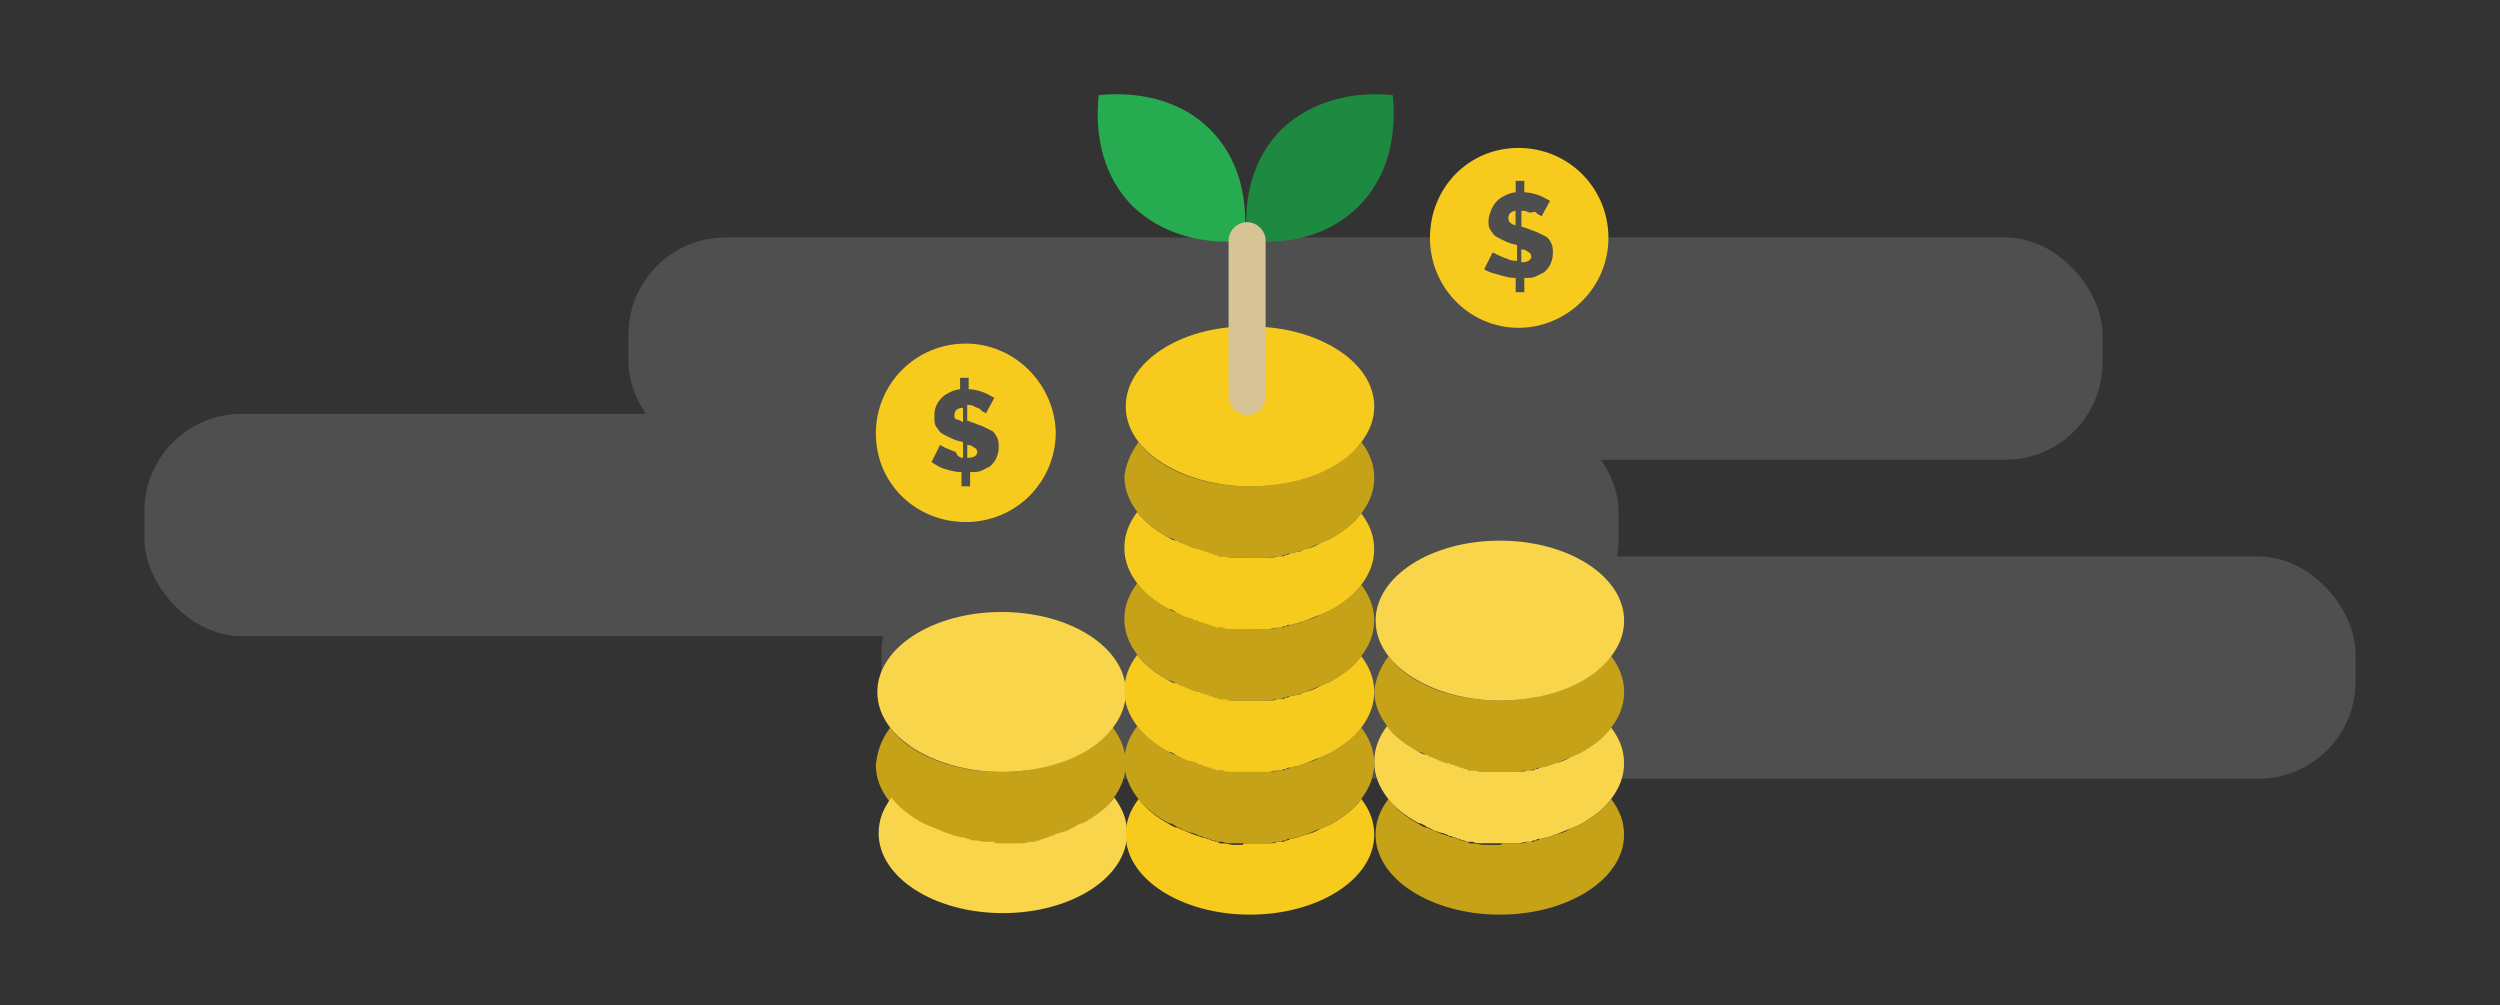 <?xml version="1.0" encoding="UTF-8"?>
<svg xmlns="http://www.w3.org/2000/svg" xmlns:xlink="http://www.w3.org/1999/xlink" width="398px" height="160px" viewBox="0 0 398 160" version="1.1">
  <rect x="0" y="0" width="398" height="160" fill="#333333" stroke="none"/>
  <title>cta_payroll</title>
  <g id="Page-1" stroke="none" stroke-width="1" fill="none" fill-rule="evenodd">
    <g id="cta_payroll">
      <rect id="Rectangle" x="0" y="0" width="398" height="160"></rect>
      <g transform="translate(23, 15)" fill-rule="nonzero">
        <g id="Element" opacity="0.5" transform="translate(0, 22.809)" fill="#F1F2F2">
          <g id="Group" opacity="0.3">
            <rect id="Rectangle" x="117.33" y="50.78" width="234.67" height="35.38" rx="15.47"></rect>
            <rect id="Rectangle" x="0" y="28.08" width="234.67" height="35.38" rx="15.47"></rect>
            <rect id="Rectangle" x="77.05" y="7.10542736e-15" width="234.67" height="35.38" rx="15.47"></rect>
          </g>
        </g>
        <g id="_277_Business_investment_money" transform="translate(116.44, 0)">
          <path d="M2.27,100.849 C5.45,105.169 12.27,107.899 20,107.899 C27.73,107.899 34.55,104.939 37.73,100.849 C39.09,102.669 39.77,104.489 39.77,106.529 C39.77,108.569 39.09,110.389 37.73,112.209 L37.73,112.209 C36.59,113.799 34.77,115.159 32.73,116.299 C32.27,116.529 32.05,116.759 31.59,116.759 C31.36,116.759 31.13,116.989 31.13,116.989 C30.45,117.219 29.54,117.669 28.86,117.899 L28.86,117.899 C28.63,117.899 28.4,118.129 28.18,118.129 L28.18,118.129 C27.95,118.129 27.72,118.359 27.5,118.359 L27.5,118.359 C27.27,118.359 27.04,118.359 26.82,118.589 C26.59,118.589 26.37,118.589 26.14,118.819 C25.91,118.819 25.68,118.819 25.46,119.049 C25.23,119.049 25,119.049 24.78,119.279 L24.1,119.279 C23.64,119.279 23.19,119.509 22.73,119.509 L16.82,119.509 C16.36,119.509 15.91,119.509 15.45,119.279 L14.77,119.279 C14.54,119.279 14.31,119.279 14.09,119.049 C13.86,119.049 13.63,119.049 13.41,118.819 L13.41,118.819 C12.95,118.819 12.5,118.589 12.27,118.589 C12.04,118.589 11.81,118.589 11.59,118.359 C11.36,118.359 11.13,118.129 10.91,118.129 C10,117.899 9.32,117.669 8.64,117.219 C8.19,116.989 7.5,116.769 7.05,116.539 C5,115.399 3.19,114.039 2.05,112.449 L2.05,112.449 C0.68,110.629 1.42108547e-14,108.809 1.42108547e-14,106.769 C0.23,104.499 0.91,102.679 2.27,100.859 L2.27,100.849 Z" id="Path" fill="#C6A218"></path>
          <path d="M100.02,119.259 L102.29,119.259 C102.75,119.259 103.2,119.259 103.66,119.029 L104.34,119.029 C104.57,119.029 104.8,119.029 105.02,118.799 C105.25,118.799 105.48,118.799 105.7,118.569 L105.7,118.569 C106.16,118.569 106.61,118.339 106.84,118.339 C107.07,118.339 107.3,118.109 107.52,118.109 C107.74,118.109 107.98,117.879 108.2,117.879 C109.11,117.649 109.79,117.419 110.47,116.969 C110.92,116.739 111.61,116.509 112.06,116.289 C114.11,115.149 115.92,113.789 117.06,112.199 C118.43,114.019 119.11,115.839 119.11,117.879 C119.11,124.929 110.24,130.609 99.33,130.609 C88.42,130.609 79.55,124.929 79.55,117.879 C79.55,115.829 80.23,114.019 81.6,112.199 C82.74,113.789 84.55,115.149 86.6,116.289 C87.05,116.519 87.28,116.749 87.74,116.749 C87.97,116.749 88.19,116.979 88.19,116.979 C88.87,117.209 89.78,117.659 90.46,117.889 L90.46,117.889 C90.69,117.889 90.92,118.119 91.14,118.119 L91.14,118.119 C91.37,118.119 91.59,118.349 91.82,118.349 L91.82,118.349 C92.05,118.349 92.28,118.349 92.5,118.579 C92.73,118.579 92.96,118.579 93.18,118.809 C93.41,118.809 93.64,118.809 93.86,119.039 C94.09,119.039 94.32,119.039 94.54,119.269 L95.22,119.269 C95.68,119.269 96.13,119.499 96.58,119.499 L99.53,119.499 C99.53,119.269 99.76,119.269 99.99,119.269 L100.02,119.259 Z" id="Path" fill="#C6A218"></path>
          <path d="M81.61,89.479 C84.79,93.799 91.61,96.529 99.34,96.529 C107.07,96.529 113.89,93.569 117.07,89.479 C118.44,91.299 119.12,93.119 119.12,95.159 C119.12,97.199 118.44,99.019 117.07,100.839 L117.07,100.839 C115.93,102.429 114.12,103.789 112.07,104.929 C111.62,105.159 110.93,105.389 110.48,105.609 C109.8,105.839 108.89,106.289 108.21,106.519 C107.98,106.519 107.75,106.749 107.53,106.749 C107.31,106.749 107.08,106.979 106.85,106.979 C106.39,106.979 106.17,107.209 105.71,107.209 L105.71,107.209 C105.48,107.209 105.25,107.209 105.03,107.439 C104.8,107.439 104.57,107.439 104.35,107.669 L103.67,107.669 C103.21,107.669 102.76,107.899 102.3,107.899 L96.39,107.899 C95.93,107.899 95.48,107.899 95.02,107.669 L94.34,107.669 C94.11,107.669 93.88,107.669 93.66,107.439 C93.43,107.439 93.2,107.439 92.98,107.209 C92.75,107.209 92.52,107.209 92.3,106.979 C92.07,106.979 91.84,106.979 91.62,106.749 L91.62,106.749 C91.39,106.749 91.17,106.749 90.94,106.519 L90.94,106.519 C90.71,106.519 90.48,106.289 90.26,106.289 L90.26,106.289 C89.35,106.059 88.67,105.829 87.99,105.379 C87.76,105.379 87.53,105.149 87.53,105.149 C87.07,104.919 86.85,104.689 86.39,104.689 C84.35,103.549 82.53,102.189 81.39,100.599 L81.39,100.599 C80.03,98.779 79.35,96.959 79.35,94.919 C79.58,93.099 80.26,91.279 81.62,89.459 L81.61,89.479 Z" id="Path" fill="#C6A218"></path>
          <path d="M100.02,107.889 L102.29,107.889 C102.75,107.889 103.2,107.889 103.66,107.659 L104.34,107.659 C104.57,107.659 104.8,107.659 105.02,107.429 C105.25,107.429 105.48,107.429 105.7,107.199 L105.7,107.199 C106.16,107.199 106.61,106.969 106.84,106.969 C107.07,106.969 107.3,106.739 107.52,106.739 C107.74,106.739 107.98,106.509 108.2,106.509 C109.11,106.279 109.79,106.049 110.47,105.599 C110.92,105.369 111.61,105.139 112.06,104.919 C114.11,103.779 115.92,102.419 117.06,100.829 C118.43,102.649 119.11,104.469 119.11,106.509 C119.11,108.549 118.43,110.369 117.06,112.189 L117.06,112.189 C115.92,113.779 114.11,115.139 112.06,116.279 C111.61,116.509 110.92,116.739 110.47,116.959 C109.79,117.189 108.88,117.639 108.2,117.869 C107.97,117.869 107.74,118.099 107.52,118.099 C107.3,118.099 107.07,118.329 106.84,118.329 C106.38,118.329 106.16,118.559 105.7,118.559 L105.7,118.559 C105.47,118.559 105.24,118.559 105.02,118.789 C104.79,118.789 104.56,118.789 104.34,119.019 L103.66,119.019 C103.2,119.019 102.75,119.249 102.29,119.249 L96.38,119.249 C95.92,119.249 95.47,119.249 95.01,119.019 L94.33,119.019 C94.1,119.019 93.87,119.019 93.65,118.789 C93.42,118.789 93.19,118.789 92.97,118.559 C92.74,118.559 92.51,118.559 92.29,118.329 C92.06,118.329 91.83,118.329 91.61,118.099 L91.61,118.099 C91.38,118.099 91.16,118.099 90.93,117.869 L90.93,117.869 C90.7,117.869 90.47,117.639 90.25,117.639 L90.25,117.639 C89.34,117.409 88.66,117.179 87.98,116.729 C87.75,116.729 87.52,116.499 87.52,116.499 C87.06,116.269 86.84,116.039 86.38,116.039 C84.34,114.899 82.52,113.539 81.38,111.949 L81.38,111.949 C80.02,110.129 79.34,108.309 79.34,106.269 C79.34,104.229 80.02,102.409 81.38,100.589 C82.52,102.179 84.34,103.539 86.38,104.679 C86.84,104.909 87.06,105.139 87.52,105.139 C87.75,105.139 87.98,105.369 87.98,105.369 C88.66,105.599 89.57,106.049 90.25,106.279 L90.25,106.279 C90.48,106.279 90.71,106.509 90.93,106.509 L90.93,106.509 C91.16,106.509 91.39,106.509 91.61,106.739 L91.61,106.739 C91.84,106.739 92.07,106.739 92.29,106.969 C92.52,106.969 92.74,106.969 92.97,107.199 C93.2,107.199 93.43,107.199 93.65,107.429 C93.88,107.429 94.11,107.429 94.33,107.659 L95.01,107.659 C95.47,107.659 95.92,107.889 96.38,107.889 L100.02,107.889 L100.02,107.889 Z" id="Path" fill="#F9D54B"></path>
          <path d="M99.34,96.529 C91.61,96.529 84.79,93.569 81.61,89.479 C80.24,87.659 79.56,85.839 79.56,83.799 C79.56,76.749 88.43,71.069 99.34,71.069 C110.25,71.069 119.12,76.749 119.12,83.799 C119.12,85.849 118.44,87.659 117.07,89.479 C113.89,93.799 107.07,96.529 99.34,96.529 Z" id="Path" fill="#F9D54B"></path>
          <path d="M19.32,119.259 L22.96,119.259 C23.41,119.259 23.87,119.259 24.32,119.029 L25,119.029 C25.23,119.029 25.46,119.029 25.68,118.799 C25.91,118.799 26.14,118.799 26.36,118.569 C26.59,118.569 26.81,118.569 27.04,118.339 C27.27,118.339 27.5,118.339 27.72,118.109 L27.72,118.109 C27.95,118.109 28.18,118.109 28.4,117.879 L28.4,117.879 C28.63,117.879 28.86,117.649 29.08,117.649 L29.08,117.649 C29.99,117.419 30.67,117.189 31.35,116.739 C31.58,116.739 31.81,116.509 31.81,116.509 C32.27,116.279 32.49,116.049 32.95,116.049 C35,114.909 36.82,113.549 37.95,111.959 C39.31,113.779 40,115.599 40,117.639 C40,124.689 31.13,130.369 20.22,130.369 C9.31,130.369 0.44,124.689 0.44,117.639 C0.44,115.589 1.12,113.779 2.49,111.959 C3.63,113.549 5.44,114.909 7.49,116.049 C7.95,116.279 8.63,116.509 9.08,116.729 C9.76,116.959 10.67,117.409 11.35,117.639 C11.58,117.639 11.81,117.869 12.03,117.869 C12.25,117.869 12.49,118.099 12.71,118.099 C13.16,118.099 13.39,118.329 13.85,118.329 L13.85,118.329 C14.08,118.329 14.3,118.329 14.53,118.559 C14.76,118.559 14.99,118.559 15.21,118.789 L15.89,118.789 C16.35,118.789 16.8,119.019 17.26,119.019 L18.85,119.019 C18.85,119.249 19.08,119.249 19.31,119.249 L19.31,119.249 L19.32,119.259 Z" id="Path" fill="#F9D54B"></path>
          <path d="M20,107.889 C12.27,107.889 5.45,104.929 2.27,100.839 C0.91,99.019 0.23,97.199 0.23,95.159 C0.23,88.109 9.09,82.429 20.01,82.429 C30.93,82.429 39.79,88.109 39.79,95.159 C39.79,97.209 39.11,99.019 37.75,100.839 C34.57,105.159 27.75,107.889 20.02,107.889 L20,107.889 Z" id="Path" fill="#F9D54B"></path>
          <path d="M41.83,55.379 C45.01,59.699 51.83,62.429 59.56,62.429 C67.29,62.429 74.11,59.469 77.29,55.379 C78.66,57.199 79.34,59.019 79.34,61.059 C79.34,63.099 78.66,64.919 77.29,66.739 L77.29,66.739 C76.15,68.329 74.34,69.689 72.29,70.829 C71.84,71.059 71.15,71.289 70.7,71.509 C70.02,71.739 69.11,72.189 68.43,72.419 C68.2,72.419 67.97,72.649 67.75,72.649 C67.53,72.649 67.3,72.879 67.07,72.879 C66.61,72.879 66.39,73.109 65.93,73.109 L65.93,73.109 C65.7,73.109 65.47,73.109 65.25,73.339 C65.02,73.339 64.79,73.339 64.57,73.569 L63.89,73.569 C63.43,73.569 62.98,73.799 62.52,73.799 L56.61,73.799 C56.15,73.799 55.7,73.799 55.24,73.569 L54.56,73.569 C54.33,73.569 54.1,73.569 53.88,73.339 C53.65,73.339 53.42,73.339 53.2,73.109 C52.97,73.109 52.74,73.109 52.52,72.879 C52.29,72.879 52.06,72.879 51.84,72.649 L51.84,72.649 C51.61,72.649 51.39,72.649 51.16,72.419 L51.16,72.419 C50.93,72.419 50.7,72.419 50.48,72.189 L50.48,72.189 C49.57,71.959 48.89,71.729 48.21,71.279 C47.98,71.279 47.75,71.049 47.75,71.049 C47.29,70.819 47.07,70.589 46.61,70.589 C44.57,69.449 42.75,68.089 41.61,66.499 L41.61,66.499 C40.25,64.679 39.57,62.859 39.57,60.819 C39.8,58.999 40.48,57.179 41.84,55.359 L41.83,55.379 Z" id="Path" fill="#C6A218"></path>
          <path d="M60.24,85.159 L62.51,85.159 C62.97,85.159 63.42,85.159 63.88,84.929 L64.56,84.929 C64.79,84.929 65.02,84.929 65.24,84.699 C65.47,84.699 65.7,84.699 65.92,84.469 L65.92,84.469 C66.38,84.469 66.83,84.239 67.06,84.239 C67.29,84.239 67.52,84.239 67.74,84.009 C67.97,84.009 68.2,83.779 68.42,83.779 C69.33,83.549 70.01,83.319 70.69,82.869 C71.14,82.639 71.83,82.409 72.28,82.189 C74.33,81.049 76.14,79.689 77.28,78.099 C78.65,79.919 79.33,81.739 79.33,83.779 C79.33,85.819 78.65,87.639 77.28,89.459 L77.28,89.459 C76.14,91.049 74.33,92.409 72.28,93.549 C71.83,93.779 71.14,94.009 70.69,94.229 C70.01,94.459 69.1,94.909 68.42,95.139 C68.19,95.139 67.96,95.369 67.74,95.369 C67.52,95.369 67.29,95.599 67.06,95.599 C66.6,95.599 66.38,95.829 65.92,95.829 L65.92,95.829 C65.69,95.829 65.46,95.829 65.24,96.059 C65.01,96.059 64.78,96.059 64.56,96.289 L63.88,96.289 C63.42,96.289 62.97,96.519 62.51,96.519 L56.6,96.519 C56.14,96.519 55.69,96.519 55.23,96.289 L54.55,96.289 C54.32,96.289 54.09,96.289 53.87,96.059 C53.64,96.059 53.41,96.059 53.19,95.829 C52.96,95.829 52.73,95.829 52.51,95.599 C52.28,95.599 52.05,95.599 51.83,95.369 L51.83,95.369 C51.6,95.369 51.38,95.369 51.15,95.139 L51.15,95.139 C50.92,95.139 50.69,95.139 50.47,94.909 L50.47,94.909 C49.56,94.679 48.88,94.449 48.2,93.999 C47.97,93.999 47.74,93.769 47.74,93.769 C47.28,93.539 47.06,93.309 46.6,93.309 C44.56,92.169 42.74,90.809 41.6,89.219 L41.6,89.219 C40.24,87.399 39.56,85.579 39.56,83.539 C39.56,81.499 40.24,79.679 41.6,77.859 C42.74,79.449 44.56,80.809 46.6,81.949 C47.06,82.179 47.28,82.399 47.74,82.399 C47.97,82.399 48.2,82.629 48.2,82.629 C48.88,82.859 49.79,83.309 50.47,83.539 L50.47,83.539 C50.7,83.539 50.93,83.769 51.15,83.769 L51.15,83.769 C51.38,83.769 51.61,83.769 51.83,83.999 L51.83,83.999 C52.06,83.999 52.29,83.999 52.51,84.229 C52.74,84.229 52.96,84.229 53.19,84.459 C53.42,84.459 53.65,84.459 53.87,84.689 C54.1,84.689 54.33,84.689 54.55,84.919 L55.23,84.919 C55.69,84.919 56.14,85.149 56.6,85.149 L60.24,85.149 L60.24,85.159 Z" id="Path" fill="#C6A218"></path>
          <path d="M60.24,107.889 L62.51,107.889 C62.97,107.889 63.42,107.889 63.88,107.659 L64.56,107.659 C64.79,107.659 65.02,107.659 65.24,107.429 C65.47,107.429 65.7,107.429 65.92,107.199 L65.92,107.199 C66.38,107.199 66.83,106.969 67.06,106.969 C67.29,106.969 67.52,106.739 67.74,106.739 C67.96,106.739 68.2,106.509 68.42,106.509 C69.33,106.279 70.01,106.049 70.69,105.599 C71.14,105.369 71.83,105.139 72.28,104.919 C74.33,103.779 76.14,102.419 77.28,100.829 C78.65,102.649 79.33,104.469 79.33,106.509 C79.33,108.549 78.65,110.369 77.28,112.189 L77.28,112.189 C76.14,113.779 74.33,115.139 72.28,116.279 C71.83,116.509 71.14,116.739 70.69,116.959 C70.01,117.189 69.1,117.639 68.42,117.869 C68.19,117.869 67.96,118.099 67.74,118.099 C67.52,118.099 67.29,118.329 67.06,118.329 C66.6,118.329 66.38,118.559 65.92,118.559 L65.92,118.559 C65.69,118.559 65.46,118.559 65.24,118.789 C65.01,118.789 64.78,118.789 64.56,119.019 L63.88,119.019 C63.42,119.019 62.97,119.249 62.51,119.249 L56.6,119.249 C56.14,119.249 55.69,119.249 55.23,119.019 L54.55,119.019 C54.32,119.019 54.09,119.019 53.87,118.789 C53.64,118.789 53.41,118.789 53.19,118.559 C52.96,118.559 52.73,118.559 52.51,118.329 C52.28,118.329 52.05,118.329 51.83,118.099 L51.83,118.099 C51.6,118.099 51.38,118.099 51.15,117.869 L51.15,117.869 C50.92,117.869 50.69,117.639 50.47,117.639 L50.47,117.639 C49.56,117.409 48.88,117.179 48.2,116.729 C47.97,116.729 47.74,116.499 47.74,116.499 C47.28,116.269 47.06,116.039 46.6,116.039 C44.56,114.899 42.74,113.539 41.6,111.949 L41.6,111.949 C40.24,110.129 39.56,108.309 39.56,106.269 C39.56,104.229 40.24,102.409 41.6,100.589 C42.74,102.179 44.56,103.539 46.6,104.679 C47.06,104.909 47.28,105.139 47.74,105.139 C47.97,105.139 48.2,105.369 48.2,105.369 C48.88,105.599 49.79,106.049 50.47,106.279 L50.47,106.279 C50.7,106.279 50.93,106.509 51.15,106.509 L51.15,106.509 C51.38,106.509 51.61,106.509 51.83,106.739 L51.83,106.739 C52.06,106.739 52.29,106.739 52.51,106.969 C52.74,106.969 52.96,106.969 53.19,107.199 C53.42,107.199 53.65,107.199 53.87,107.429 C54.1,107.429 54.33,107.429 54.55,107.659 L55.23,107.659 C55.69,107.659 56.14,107.889 56.6,107.889 L60.24,107.889 L60.24,107.889 Z" id="Path" fill="#C6A218"></path>
          <path d="M58.88,119.259 L62.52,119.259 C62.98,119.259 63.43,119.259 63.89,119.029 L64.57,119.029 C64.8,119.029 65.03,119.029 65.25,118.799 C65.48,118.799 65.71,118.799 65.93,118.569 L65.93,118.569 C66.39,118.569 66.84,118.339 67.07,118.339 C67.3,118.339 67.53,118.109 67.75,118.109 C67.97,118.109 68.21,117.879 68.43,117.879 C69.34,117.649 70.02,117.419 70.7,116.969 C71.15,116.739 71.84,116.509 72.29,116.289 C74.34,115.149 76.15,113.789 77.29,112.199 C78.66,114.019 79.34,115.839 79.34,117.879 C79.34,124.929 70.47,130.609 59.56,130.609 C48.65,130.609 39.78,124.929 39.78,117.879 C39.78,115.829 40.46,114.019 41.83,112.199 C42.97,113.789 44.78,115.149 46.83,116.289 C47.28,116.519 47.51,116.749 47.97,116.749 C48.2,116.749 48.42,116.979 48.42,116.979 C49.1,117.209 50.01,117.659 50.69,117.889 L50.69,117.889 C50.92,117.889 51.15,118.119 51.37,118.119 L51.37,118.119 C51.6,118.119 51.82,118.349 52.05,118.349 L52.05,118.349 C52.28,118.349 52.51,118.349 52.73,118.579 C52.96,118.579 53.19,118.579 53.41,118.809 C53.64,118.809 53.87,118.809 54.09,119.039 C54.32,119.039 54.55,119.039 54.77,119.269 L55.45,119.269 C55.91,119.269 56.36,119.499 56.81,119.499 L58.4,119.499 C58.4,119.269 58.63,119.269 58.86,119.269 L58.86,119.269 L58.88,119.259 Z" id="Path" fill="#F7CA1E"></path>
          <path d="M60.24,96.529 L62.51,96.529 C62.97,96.529 63.42,96.529 63.88,96.299 L64.56,96.299 C64.79,96.299 65.02,96.299 65.24,96.069 C65.47,96.069 65.7,96.069 65.92,95.839 L65.92,95.839 C66.38,95.839 66.83,95.609 67.06,95.609 C67.29,95.609 67.52,95.609 67.74,95.379 C67.97,95.379 68.2,95.149 68.42,95.149 C69.33,94.919 70.01,94.689 70.69,94.239 C71.14,94.009 71.83,93.779 72.28,93.559 C74.33,92.419 76.14,91.059 77.28,89.469 C78.65,91.289 79.33,93.109 79.33,95.149 C79.33,97.189 78.65,99.009 77.28,100.829 L77.28,100.829 C76.14,102.419 74.33,103.779 72.28,104.919 C71.83,105.149 71.14,105.379 70.69,105.599 C70.01,105.829 69.1,106.279 68.42,106.509 C68.19,106.509 67.96,106.739 67.74,106.739 C67.52,106.739 67.29,106.969 67.06,106.969 C66.6,106.969 66.38,107.199 65.92,107.199 L65.92,107.199 C65.69,107.199 65.46,107.199 65.24,107.429 C65.01,107.429 64.78,107.429 64.56,107.659 L63.88,107.659 C63.42,107.659 62.97,107.889 62.51,107.889 L56.6,107.889 C56.14,107.889 55.69,107.889 55.23,107.659 L54.55,107.659 C54.32,107.659 54.09,107.659 53.87,107.429 C53.64,107.429 53.41,107.429 53.19,107.199 C52.96,107.199 52.73,107.199 52.51,106.969 C52.28,106.969 52.05,106.969 51.83,106.739 L51.83,106.739 C51.6,106.739 51.38,106.739 51.15,106.509 L51.15,106.509 C50.92,106.509 50.69,106.279 50.47,106.279 L50.47,106.279 C49.56,106.049 48.88,105.829 48.2,105.369 C47.97,105.369 47.74,105.139 47.74,105.139 C47.28,104.909 47.06,104.689 46.6,104.689 C44.56,103.549 42.74,102.189 41.6,100.599 L41.6,100.599 C40.24,98.779 39.56,96.959 39.56,94.919 C39.56,92.879 40.24,91.059 41.6,89.239 C42.74,90.829 44.56,92.199 46.6,93.329 C47.06,93.559 47.28,93.779 47.74,93.779 C47.97,93.779 48.2,94.009 48.2,94.009 C48.88,94.239 49.79,94.689 50.47,94.919 L50.47,94.919 C50.7,94.919 50.93,95.149 51.15,95.149 L51.15,95.149 C51.38,95.149 51.61,95.149 51.83,95.379 L51.83,95.379 C52.06,95.379 52.29,95.379 52.51,95.609 C52.74,95.609 52.96,95.609 53.19,95.839 C53.42,95.839 53.65,95.839 53.87,96.069 C54.1,96.069 54.33,96.069 54.55,96.299 L55.23,96.299 C55.69,96.299 56.14,96.529 56.6,96.529 L60.24,96.529 Z" id="Path" fill="#F7CA1E"></path>
          <path d="M60.24,73.799 L62.51,73.799 C62.97,73.799 63.42,73.799 63.88,73.569 L64.56,73.569 C64.79,73.569 65.02,73.569 65.24,73.339 C65.47,73.339 65.7,73.339 65.92,73.109 L65.92,73.109 C66.38,73.109 66.83,72.879 67.06,72.879 C67.29,72.879 67.52,72.879 67.74,72.649 C67.97,72.649 68.2,72.419 68.42,72.419 C69.33,72.189 70.01,71.959 70.69,71.509 C71.14,71.279 71.83,71.049 72.28,70.829 C74.33,69.689 76.14,68.329 77.28,66.739 C78.65,68.559 79.33,70.379 79.33,72.419 C79.33,74.459 78.65,76.279 77.28,78.099 L77.28,78.099 C76.14,79.689 74.33,81.049 72.28,82.189 C71.83,82.419 71.14,82.649 70.69,82.869 C70.01,83.099 69.1,83.549 68.42,83.779 C68.19,83.779 67.96,84.009 67.74,84.009 C67.52,84.009 67.29,84.239 67.06,84.239 C66.6,84.239 66.38,84.469 65.92,84.469 L65.92,84.469 C65.69,84.469 65.46,84.469 65.24,84.699 C65.01,84.699 64.78,84.699 64.56,84.929 L63.88,84.929 C63.42,84.929 62.97,85.159 62.51,85.159 L56.6,85.159 C56.14,85.159 55.69,85.159 55.23,84.929 L54.55,84.929 C54.32,84.929 54.09,84.929 53.87,84.699 C53.64,84.699 53.41,84.699 53.19,84.469 C52.96,84.469 52.73,84.469 52.51,84.239 C52.28,84.239 52.05,84.239 51.83,84.009 L51.83,84.009 C51.6,84.009 51.38,84.009 51.15,83.779 L51.15,83.779 C50.92,83.779 50.69,83.779 50.47,83.549 L50.47,83.549 C49.56,83.319 48.88,83.099 48.2,82.639 C47.97,82.639 47.74,82.409 47.74,82.409 C47.28,82.179 47.06,81.959 46.6,81.959 C44.56,80.819 42.74,79.459 41.6,77.869 L41.6,77.869 C40.24,76.049 39.56,74.229 39.56,72.189 C39.56,70.149 40.24,68.329 41.6,66.509 C42.74,68.099 44.56,69.459 46.6,70.599 C47.06,70.829 47.28,71.059 47.74,71.059 C47.97,71.059 48.2,71.289 48.2,71.289 C48.88,71.519 49.79,71.969 50.47,72.199 L50.47,72.199 C50.7,72.199 50.93,72.429 51.15,72.429 L51.15,72.429 C51.38,72.429 51.61,72.429 51.83,72.659 L51.83,72.659 C52.06,72.659 52.29,72.659 52.51,72.889 C52.74,72.889 52.96,72.889 53.19,73.119 C53.42,73.119 53.65,73.119 53.87,73.349 C54.1,73.349 54.33,73.349 54.55,73.579 L55.23,73.579 C55.69,73.579 56.14,73.809 56.6,73.809 L60.24,73.809 L60.24,73.799 Z" id="Path" fill="#F7CA1E"></path>
          <path d="M59.56,62.429 C51.83,62.429 45.01,59.469 41.83,55.379 C40.46,53.559 39.78,51.739 39.78,49.699 C39.78,42.649 48.42,36.969 59.1,36.969 L59.56,36.969 C70.47,36.969 79.34,42.649 79.34,49.699 C79.34,51.749 78.66,53.559 77.29,55.379 C74.11,59.699 67.29,62.429 59.56,62.429 Z" id="Path" fill="#F7CA1E"></path>
          <path d="M14.32,39.699 C6.36,39.699 1.13686838e-13,46.059 1.13686838e-13,54.019 C1.13686838e-13,61.979 6.36,68.109 14.32,68.109 C22.28,68.109 28.64,61.739 28.64,53.789 C28.41,46.059 22.05,39.699 14.32,39.699 Z" id="Path" fill="#F7CA1E"></path>
          <path d="M102.3,8.549 C94.34,8.549 88.21,14.909 88.21,22.869 C88.21,30.829 94.58,37.189 102.3,37.189 C110.02,37.189 116.62,30.819 116.62,22.869 C116.62,14.919 110.26,8.549 102.3,8.549 Z" id="Path" fill="#F7CA1E"></path>
          <path d="M82.29,0.139 C82.97,6.959 81.38,13.329 76.83,17.869 C72.28,22.419 65.92,24.009 59.1,23.329 C58.42,16.509 60.01,10.149 64.56,5.599 C69.11,1.279 75.47,-0.541 82.29,0.139 Z" id="Path" fill="#1E8940"></path>
          <path d="M53.2,5.599 C57.75,10.149 59.34,16.509 58.65,23.329 C51.83,24.009 45.47,22.189 40.92,17.869 C36.37,13.319 34.78,6.959 35.47,0.139 C42.52,-0.541 48.88,1.279 53.2,5.599 Z" id="Path" fill="#26AB50"></path>
          <path d="M102.98,26.739 C103.89,26.739 104.35,26.279 104.35,25.829 C104.35,25.599 104.12,25.149 103.89,25.149 C103.66,24.919 103.21,24.699 102.75,24.699 L102.75,26.749 L102.98,26.749 L102.98,26.739 Z M102.07,18.559 C101.16,18.559 100.7,19.019 100.7,19.699 C100.7,19.929 100.7,20.159 100.93,20.379 C101.16,20.609 101.39,20.829 101.84,20.829 L101.84,18.559 L102.07,18.559 L102.07,18.559 Z M96.84,27.879 L98.2,25.149 C98.2,25.149 98.43,25.379 98.66,25.379 C98.89,25.609 99.12,25.609 99.57,25.839 C100.03,26.069 100.25,26.069 100.71,26.289 C101.17,26.509 101.62,26.519 102.08,26.519 L102.08,24.019 L101.17,23.789 C100.49,23.559 100.03,23.329 99.58,23.109 C99.13,22.879 98.67,22.659 98.44,22.429 C98.21,22.199 97.99,21.749 97.76,21.519 C97.53,21.059 97.53,20.609 97.53,20.159 C97.53,19.479 97.76,19.019 97.99,18.339 C98.22,17.889 98.44,17.429 98.9,16.979 C99.36,16.519 99.81,16.299 100.27,16.069 C100.73,15.839 101.41,15.619 101.86,15.619 L101.86,13.799 L103.23,13.799 L103.23,15.619 C104.14,15.619 104.82,15.849 105.5,16.069 C106.18,16.299 106.86,16.749 107.32,16.979 L105.96,19.479 L105.73,19.249 C105.5,19.249 105.27,19.019 105.05,18.789 C104.82,18.559 104.37,19.019 103.91,18.789 C103.45,18.559 103.23,18.559 102.77,18.559 L102.77,21.059 L103.45,21.289 C104.13,21.519 104.59,21.739 105.27,21.969 C105.73,22.199 106.18,22.429 106.64,22.649 C107.1,22.879 107.32,23.329 107.55,23.789 C107.78,24.239 107.78,24.699 107.78,25.379 C107.78,26.059 107.55,26.739 107.32,27.199 C107.09,27.649 106.64,28.109 106.41,28.339 C105.96,28.569 105.5,28.789 105.05,29.019 C104.59,29.249 103.91,29.249 103.23,29.249 L103.23,31.519 L101.86,31.519 L101.86,29.249 C100.95,29.249 100.04,29.019 99.36,28.789 C98.45,28.559 97.54,28.339 96.86,27.879 L96.84,27.879 Z" id="Shape" fill="#4E4E4E"></path>
          <path d="M14.78,57.879 C15.69,57.879 16.15,57.419 16.15,56.969 C16.15,56.739 15.92,56.289 15.69,56.289 C15.46,56.059 15.01,55.829 14.55,55.829 L14.55,57.879 L14.78,57.879 Z M13.87,52.199 L13.87,49.929 C12.96,49.929 12.5,50.379 12.5,51.069 C12.5,51.299 12.5,51.519 12.73,51.749 C13.18,51.749 13.41,51.979 13.87,52.209 L13.87,52.199 Z M13.87,57.879 L13.87,55.379 L12.96,55.149 C12.28,54.919 11.82,54.689 11.37,54.469 C10.91,54.239 10.46,54.009 10.23,53.789 C10,53.559 9.77,53.109 9.55,52.879 C9.32,52.419 9.32,51.969 9.32,51.519 C9.32,50.839 9.32,50.379 9.55,49.699 C9.78,49.239 10.01,48.789 10.46,48.339 C10.91,47.879 11.37,47.659 11.82,47.429 C12.28,47.199 12.96,46.969 13.41,46.969 L13.41,45.149 L14.77,45.149 L14.77,46.969 C15.68,46.969 16.36,47.199 17.04,47.429 C17.72,47.659 18.41,48.109 18.86,48.339 L17.5,50.839 L17.27,50.609 C17.04,50.609 16.81,50.379 16.59,50.149 C16.36,49.919 15.91,49.919 15.68,49.699 C15.22,49.469 15,49.469 14.54,49.469 L14.54,51.969 L15.22,52.199 C15.9,52.429 16.36,52.649 17.04,52.879 C17.5,53.109 17.95,53.339 18.41,53.559 C18.86,53.789 19.09,54.239 19.32,54.699 C19.55,55.159 19.55,55.609 19.55,56.289 C19.55,56.969 19.32,57.649 19.09,58.109 C18.86,58.569 18.41,59.019 18.18,59.249 C17.72,59.479 17.27,59.709 16.82,59.929 C16.36,60.159 15.68,60.159 15,60.159 L15,62.429 L13.63,62.429 L13.63,60.159 C12.72,60.159 11.81,59.929 11.13,59.699 C10.22,59.469 9.54,59.019 8.86,58.559 L10.22,55.829 C10.22,55.829 10.45,56.059 10.68,56.059 C10.91,56.289 11.14,56.289 11.59,56.519 C12.04,56.749 12.27,56.749 12.73,56.969 C12.96,57.649 13.41,57.879 13.87,57.879 L13.87,57.879 Z" id="Shape" fill="#4E4E4E"></path>
          <path d="M59.1,51.059 C57.51,51.059 56.15,49.699 56.15,48.099 L56.15,23.319 C56.15,21.729 57.51,20.369 59.1,20.369 C60.69,20.369 62.05,21.729 62.05,23.319 L62.05,48.329 C61.82,49.919 60.69,51.059 59.1,51.059 L59.1,51.059 Z" id="Path" fill="#D6C496"></path>
        </g>
      </g>
    </g>
  </g>
</svg>
